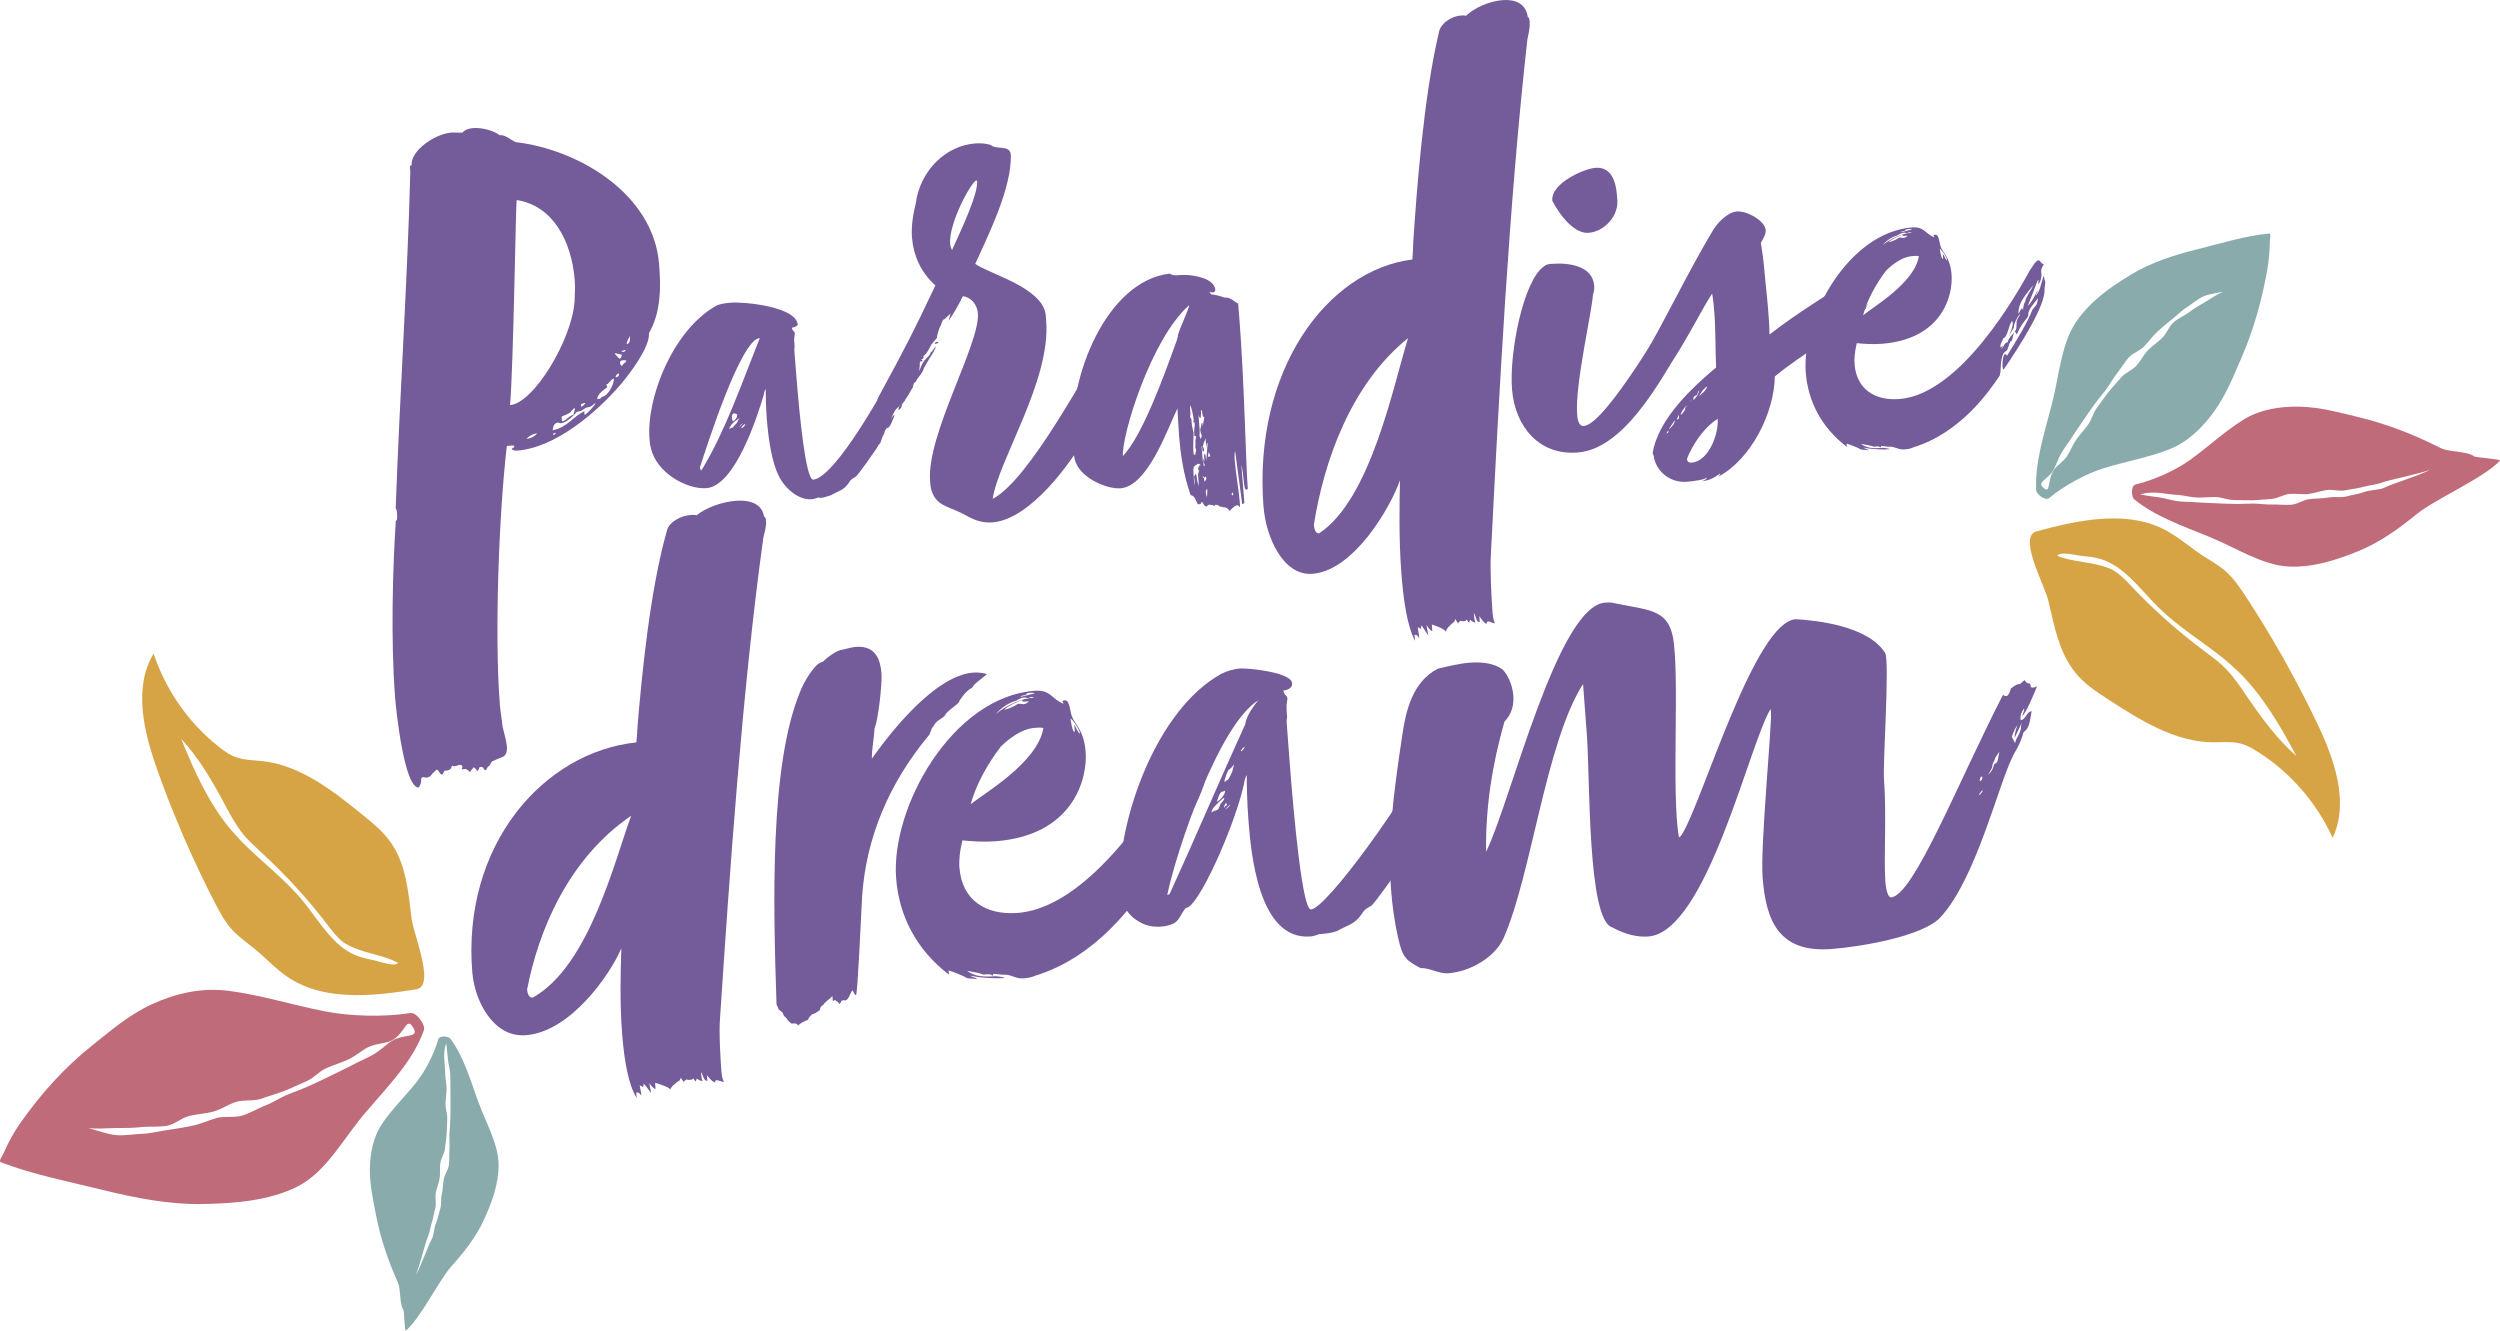 <?xml version="1.0" encoding="UTF-8"?>
<svg id="Calque_1" data-name="Calque 1" xmlns="http://www.w3.org/2000/svg" viewBox="0 0 887.9 472.59">
  <defs>
    <style>
      .cls-1 {
        fill: #8aabac;
      }

      .cls-2 {
        fill: #d6a444;
      }

      .cls-3 {
        fill: #bf6b7a;
      }

      .cls-4 {
        fill: #745b99;
      }
    </style>
  </defs>
  <g>
    <path class="cls-4" d="m234.09,93.85c.65,8.13.7,16.96-3.61,24.5.39,4.88-6.72,14.28-10.01,18.14-8.37,9.83-23.07,22.46-36.73,23.55-.98.07-1.65-.2-2-.5-.03-.32,1.24-.75.9-1.05-.03-.32-.35-.29-1.01-.24l-1.62.13c-2.73,23.13-4.49,66.79-2.46,92.15.21,2.6.74,5.17.92,7.45.5,2.25,1.36,4.8,1.55,7.08.12,1.62-.1,2.95-1.34,3.71-1.28.43-3.81,1.61-3.81,1.61-.32.02-.87,1.37-1.17,1.73-.65.05-.88,1.38-1.2,1.41-1.32-.22-.08-.98-1.73-1.17-.98.07-.54,1.35-1.2,1.41-.32.03-.75-1.25-1.4-1.2-.3.35-1.2,1.41-1.17,1.73-.73-.92-1.38-.87-1.41-1.19l-1.62.13c-.03-.33.3-.35.24-1-.02-.32-.38-.62-1.02-.57-.33.02-.95.4-1.6.46-.32.02-.65.05-1.01-.25-.51,1.68-1.17,1.73-2.47,1.83-.65.06-.55,1.35-1.2,1.4-.65.05-.76-1.24-1.78-1.82l-1.52,1.43c-.61.7-.58,1.02-1.85,1.46-.32.02-.65.05-1.65-.2-.63.38-.58,1.03-.55,1.36.08.97-.52,1.67-.79,2.36-5.21.42-8.11-27.82-8.41-31.4-1.68-21.14-.83-47.39.2-63.18.62-.37.54-1.35.4-3.3-.03-.33-.06-.65-.43-1.28,1.41-39.7,4.25-82.14,5.19-119.52l-.1-1.3c-.06-.65-.08-.97.57-1.02-.42-5.21,8.28-11.14,14.13-11.61.99-.07,2.95.1,3.93.02.9-1.05,2.17-1.48,3.8-1.61,3.25-.26,7.61,1.03,9.37,2.52,2.28-.18,3.73,1.66,5.76,2.48,21.8,2.52,48.89,18.03,50.91,43.39v-.03Zm-30.03,13.19c.12-2.63.26-4.93.06-7.54-1.15-14.3-8.01-26.52-20.6-28.45-.33.02-1.16,59.32-2.37,72.83,8.45-.68,22.02-23.36,22.91-36.84h0Zm-13.27,46.87c-1.31.11-2.88.89-3.78,1.94,1.95-.16,3.17-1.24,3.78-1.94Zm20.73-10.81c-.62.37-1.52,1.43-2.5,1.51-1.62.13-1.84,1.46-4.12,1.64-.9,1.06-3.62,3.89-5.57,4.05-.32.03-.65.05-1-.25-1.63.13-1.85,1.45-2.06,2.78,5.14-1.07,6.84-4.47,11.23-6.79l.1,1.3c.65-.05,3.97-3.59,3.92-4.24h0Zm-14.21,10.62c-.65.05-.94.4-.92.73.32-.03.98-.08.92-.73Zm2.16-5.73l.13,1.62c1.62-.13,2.14-1.8,4.06-2.29-.02-.33.8-2.35.47-2.33-.65.05-1.22,1.08-1.52,1.43-.92.73-2.52,1.18-3.15,1.56h0Zm6.85-4.46l.08.97c.32-.03,1.54-1.1,1.52-1.43-.65.05-1.28.43-1.6.46h0Zm11.7-9.11c-1.27.42-1.79,2.1-2.76,2.18.35.3.38.63.4.95-.92.72-3.42,2.23-3.59,4.21.33-.03,1.63-.13,1.58-.78,2.28-.18,4.54-4.61,4.38-6.56h0Zm.28-8.86s1.46,1.84,1.78,1.82c.65-.05.58-1.02.88-1.38-.33.03-2.68-.77-2.65-.44h-.01Zm1.55,7.07c-.65.05-1.25.75-1.2,1.4.65-.05,1.28-.43,1.2-1.4Zm2.58-4.46c-.35-.3-.68-.27-1-.25-.98.08-1.28.43-1.22,1.08.02.32.38.62.4.94.65-.05.6-.7.92-.73-.02-.32.95-.4.9-1.05h0Zm-.31-3.89c-.65.06-1.61.45-1.25.75,1.3-.11,1.28-.43,1.25-.75Zm1.56-5.03c-.25,1-1.17,1.72-1.07,3.02,1.28-.42,1.17-1.72,1.07-3.02Z"/>
    <path class="cls-4" d="m315.27,151.99c-.03-.43-1.22.96-1.16,1.82-.76,1.36-.92,2.02-1.28,2.92.22-.02-.54,1.34-.77,1.14-.17.66-.96,1.6-1.34,2.27,0,0-6.02,8.72-6.85,9.21-.83.5-1.67.79-2.42,2.15-1.95,2.75-3.26,2.64-6.36,4.4-1.9.59-2.75.87-3.4.92s-.87-.15-1.09-.13c-.85.29-1.47.55-2.34.62-4.73.38-9.63-3.99-11.71-8.37-2.31-4.58-3.58-12.28-4.2-20.03-.29-3.66-.38-7.55-.43-10.79-.4.46-.7,2-.69,2.22-2.39,7.99-10.2,32.22-20.32,33.03-6.88.55-17.98-5.5-19.78-14.45-.28-.84-.37-1.91-.45-2.99-1.17-14.63,8.2-38.34,23.32-47.13,1.02-.73,3.16-1.11,5.53-1.3,4.73-.38,23.28,1.38,23.8,7.84-.4.46-1.01.95-2.08,1.03.1,1.29.95,1.01,1.04,2.08-.11,1.31-.32,1.54-.2,3.05l.12,1.51c.03.43-.15.88-.09,1.52l.75,9.47c1.15,14.42,3.33,36.34,5.94,36.35,6.45-.52,20.28-22.63,31.57-44.11.96-1.59,1.89-3.4,2.97-3.49.86-.07,2.64,3.26,2.91,3.89.29.84.34,1.49.39,2.13.11,1.51-.19,3.05-.7,4.82l-.7,2c-1.69.57-.13,1.09-1.72,2.96-.53,1.34-1.75,2.51-2.09,3.63-.6.7-1.37,1.84-1.16,1.82.03.43-.34,1.11-.56,1.13,0,0-.6.7-.61.48-.14-1.73,1.71-2.95,2.29-3.87.18-.45.53-1.56.53-1.56-.03-.43-.28-.63-.28-.63-.22.02-.17.45-.35.89.01.22.03.43-.4.47l-1.72,2.95c-1.18,1.4-1.91,3.19-2.85,5,.2-.23.95-1.59,1.4-1.41-.36.89-1.6,4.46-2.46,4.53h0Zm-66.17,15.03l.59-.91c8.02-13.42,13.47-29.24,20.15-46.02-6.71.1-19.16,39.44-21.25,45.89.03.43.32,1.27.51,1.04h0Zm12.9-17.48c-.01-.22.78-1.15.78-1.15-1.24.75-3.91,2.7-3.78,4.21-.03-.43,1.02-.74,1.24-.76.19-.45,1.82-1.66,1.77-2.3h0Zm-1.3-2.72c-.42.03-.83.5-.76,1.36.03.43.08.86.35,1.49.62-.27,1.62-1.22,1.52-2.5,0,0-.68-.38-1.11-.35h0Zm1.69,4.85c.41-.25,1.24-.75,1.4-1.41l-1.4,1.41Zm.89.36c.65-.06,1.45-.98,1.41-1.41-.65.05-1.62,1.43-1.41,1.41Zm55.47-16.12c-.01-.22-.25-.41-.27-.63-1.08.08-.77,1.15-.96,1.38-.2.23-.35,1.11-.36.89-1.08.08-2.03,4.49-2.03,4.49.86-.07,1.37-1.84,1.96-2.54.35-1.11.58-.91.53-1.56-.07-.86,1.2-1.18,1.13-2.04h0Zm-2.3,6.47c-.2.24-.58.92-.56,1.14.42-.04.62-.27.56-1.14Zm1.43-1.19c.83-.5.99-1.16,1.36-1.84.2-.23.4-.46.38-.68s-.25-.41-.49-.61c-.79.93-1.97,2.32-2.54,3.45.46.4.49.61.49.61.22-.02.74-1.57.95-1.59l-.16.67h.01Zm-.66-5.59c.86-.07,1.3-2.7,1.53-2.51-1.08.08-1.75,2.52-1.53,2.51Zm2.57-3.03c.02.22,2.41-2.35,2.21-2.12l-1.08.08c-.4.46-.61.48-.56,1.13l-.86.07c.02.22.27.63.28.84h0Zm1.72,5.28l-1.19,1.39c.02.22-.16.66-.14.88.56-1.13,1.17-1.61,1.33-2.27h0Z"/>
    <path class="cls-4" d="m323.9,84.65c-.31-3.91.28-8.12,1.33-12.36,1.59-11.93,10.85-20.52,20.96-21.33,1.84-.15,3.7-.07,5.58.48,2.24,1.91,6.48-.06,7.19,3.13.7,11.74-8.28,29.57-12.6,39.16,5.39,3.74,23.56,8.3,25.02,17.89l.18,2.3c1.7,21.37-16.88,49.21-19.01,63.26,13.1-6.83,32.96-44.94,43.62-61.99,3.91-.31,6.64,5.02,6.88,8.01.2-.47-1.19,2.41-1.88,2.47-.23.02-.14,1.16-.35,1.41.08.92-.61.98-.59,1.2-.2.48-.58,1.44-.56,1.67.05.69-1.49,1.73-1.67,2.44l-1.59,3.13c-.81,4.46-1.26,1.72-2.8,5.55-.21.25-.66.51-.81,1.45-.21.25-.37,1.19-.37,1.19-.23.02-1.46,1.97-1.42,2.43-1.21,2.17-2.39,4.81-4.29,7.05-6.26,11.36-20.85,31.26-34.18,32.33-2.99.24-5.82-.46-8.73-2.08-6.31-3.65-10.67-3.31-12.69-8.47-.58-1.34-.67-2.49-.79-4.1-1.32-16.55,17.83-48.83,16.98-59.62-.22-2.76-2.07-5.62-5.34-6.05-1.39,2.89-3.62,6.77-5.08,8.73l.72-2.61-2.16,2.02c-.92.07-1.19,2.41-1.42,2.42-.42.5-1.33,3.58-1.29,4.27l-1.89,2.23c-.02-.23-1.57,3.59-2.9,4.17l.06.69c-.21.24-.42.49-.89.53.02.23.47-.04.51.65l-.69.06c-.63.75-3.97,5.18-3.85,6.78.02.23.03.46.28.67-.91.07-1.25,1.72-1.4,2.65l-.19.48c.19-.48,1.09-.78,1.01-1.7.87-.76,3.24-5.81,3.49-5.59.03.46.82-1.22.8-1.45,1.17-2.87,3.18-3.72,3.33-4.66.18-.71.88-.76,1.26-1.72l.87-.76-1.41,2.66c-1.04,1.47-3.06,5.1-3.06,5.1.09,1.15-3.52,5.14-3.71,5.62.09,1.15-1.41,2.65-1.58,3.36-.58,1.43-4.58,6.37-6.42,6.52-.23.02-.46.03-.71-.18.02.23-3.86-2.01-4.02-4.07-.02-.22.2-.47.18-.7,10.48-19.33,12.68-23.67,20.4-40.01-5.24-4.68-7.79-10.72-8.27-16.68l-.04-.03Zm-3.71,54.87c-.66.51-1.26,1.72-1.93,2,1.13-.31,1.57-.82,1.93-2Zm11.79-17.36s.18-.71.63-.75c.22-.02.46-.03.7.18-.2.25-.65.51-1.34.57h0Zm15.07-57.39c-.03-.46-.06-.69-.29-.67-1.6.13-9.89,15.13-9.3,22.48.08.92.36,1.59.65,2.26,4.53-9.84,8.85-19.43,8.94-24.07Z"/>
    <path class="cls-4" d="m397.92,173.42c-4.84.39-14.92-3.88-16.25-10.47-.33-1.6-.48-3.41-.62-5.23-1.91-23.98,12.19-58.16,34.52-60.55.23.39,1.28.71,2.68.59l1.01-.08c3.22-.25,9.98.62,11.86,3.72.24.59.47.98.51,1.39.05.6-.32,1.03-.92,1.08-.4.03-.83-.14-1.24-.31l.69.96c1.64.27,2.47.41,3.93.9,1.05.53,2.03.04,2.68.6,1.47.69,2.36,1.64,2.98,1.79l.43,5.45c1.69,21.16,2.34,52.14,2.92,59.4l.07.81c.02.2-.16.42-.37.43-.2.02-.62-.15-.66-.55-.58-2.18-.35-4.44-1.28-8.42l1.08,13.5c.03.4-.75.67-.75.67l-2.52-18.86c-.18.22-.28,1.64-.14,3.26.34,4.23,1.5,11.24,1.78,14.67.09,1.21.16,2.02-.05,2.03-.24-.59-.46-.77-.86-.74-1.01.08-2.49,1.82-2.68,2.04-.25-.58-1.13-1.33-1.73-1.28s-1.66-.48-1.65-.27c-.2.01-.66-.56-.85-.55-.21.02-.42-.17-.62-.15-.21.01-.39.23-.37.43l-1.04-.32c-.4.03-.82-.13-1.03-.12s-.39.23-.96.68c-1.24-.31-.94-1.54-1.76-1.68-.15.62-.35.84-.74.87-.4.03-.62-.15-.62-.15-.47-.77-1.07-3.16-2.47-3.05-2.62-7.49-3.62-14.92-4.13-21.17-.3-3.83-.38-7.27-.57-9.69-3.65,7.6-10.57,27.62-20.25,28.39v-.02Zm19.95-52.3l.48-1.66c-.29-1,4.25-10.28,3.98-11.07-13.64,12.04-24.07,46.55-23.51,53.59,6.92-7.45,14.07-27.08,19.05-40.87h0Zm6.05,32.58c-.01,2.44-.24,4.69-.08,6.7l.08,1.01c.4-.03.22.18.62.15-.06-.81.32-1.04.27-1.65-.02-.4-.24-.58-.29-1.19.13-.82.06-1.63.02-2.23l.3-1.44c-.02-.2-.62-.15-.62-.15l-.05-.61c-.08-1.01,0-2.63.17-3.05l-.11-1.41c-.21.02-.39.24-.59.25.19-.21.35-.63.34-.84-.15-1.82-1.02-5.19-1.22-5.18-.2.02-.12,1.03.05,3.24,0,0-.16.42-.15.62.03.41.25.59.48.97l.18,2.21c.29,1,.36,2,.62,2.59h-.02Zm.03,15.63c.11,1.42.23,2.82.42,2.81l-.12-1.61c-.02-.2-.08-1.01-.3-1.19.38-.24.52-1.05.73-1.07,0,0,.01.2.24.58.15,1.82.65,3,.73,4-.05-.61.1-1.23.06-1.63l-.25-3.22c.42.17.22.18.67.75-.23-.38-.46-.77-.48-.97-.01-.2.17-.42.36-.64-.4.03-.42-.17-.45-.57s-.05-.6.34-.84l-.05-.61s.23.39.43.37l-.06-.81c.01.2-.18.22-.18.22-.22-.18-.64-.35-.62-.15,0,0-1.16.7-1.35.92-.36.64-.22,2.25-.11,3.66h-.01Zm1.69-22.04l.45,5.64c.03.4-.11,1.23-.06,1.84.03.4.26.79.5,1.17-.03-.4.34-.84.28-1.44-.22-.19-.51-1.38-.53-1.58-.03-.4.12-1.02.29-1.44-.03-.4.15-.62.29-1.44.22.18.23.39.25.58l.06.81.56-3.29c-.61.05-.67-.76-.73-1.57,0,0-.08-1-.49-.97.09,1,.03,2.84-.18,2.85-.39.03-.44-.57-.69-1.16h0Zm3.22,9.88c-.55.66-.3,1.24-.44,2.07l-.3-3.83c.03.4-.14.82-.31,1.24-.54.86-.29,1.45-.66,1.88.22.19.47.78.49,1.18.03.4-.15.62-.55.65l-.15-1.81-.2.02.25,3.02c.09,1.21.19,2.42.46,3.21l.08,1.01c-.02-.2-.03-.4.37-.43-.05-.61-.29-1-.48-.98l-.13-1.61c.22.18.25.59.48.98l-.1-1.41c-.05-.6-.09-1,.3-1.24.27.79.35,1.79.41,2.6.09-1.43.56-5.72.5-6.53l-.02-.02Zm-1.44,12.49c.22.18.24.39.25.59l.07.81c.57-.45.74-.87.71-1.27-.02-.2-.23-.39-.25-.59-.19.21-.37.43-.57.45,0,0-.25-.59-.45-.57.03.4.05.61.24.59h0Zm1.16,6.99c.16-.62.28-1.64.17-3.05-.39.24-.54.86-.51,1.26.05.6.3,1.19.34,1.79h0Zm.48-14.43c.6-.05.8-.07.79-.27-.02-.2-.25-.58-.52-1.38-.17.42-.32,1.04-.27,1.65h0Zm8.69,12.49c-.16.42-.35.64-.34.84.02.2.23.39.44.37.2-.02.15-.62.15-.62-.2.02-.22-.18-.25-.59Z"/>
    <path class="cls-4" d="m448.77,180.31c-3.9-48.87,22.67-84.4,52.85-88.15l.24-3.76c-.07-.8.14-1.62.07-2.41,1.22-18.27,3.66-51.35,9.05-74.24.52-3.52,4.6-5.98,7.79-6.24.54-.04,1.33-.1,1.89.12,2.98-2.91,8.41-5.22,12.91-5.58,4.52-.36,8.38,1.2,9.04,5.96.55.22.62,1.02.68,1.82.17,2.13-.65,5.14-.83,6.21-6.57,58.54-10.14,127.53-12.95,182.82-.4,5.11.29,17.08.57,20.54.09,1.06.21,2.66.85,3.94-.8.06-1.66-.67-2.46-.61-.53.04-.46.84-.46.84-.82-.2-1.72-1.46-2.62-2.73l.17,2.12c-1.34.11-1.24-2.04-2.14-3.3.11,1.33.17,2.12.54,3.43-.79.06-1.96-1.18-1.94-.92.04.53-.23.56-.19,1.08-.56-.48-.59-.75-.9-1.26-.22.56-.48.58-1.28.64-.27.02-.54.04-.82-.2,0,0-1.02.62-.98,1.15-.04-.53-.91-1.26-.94-1.8l-.44,1.11c-1.03.62-3,2.65-2.94,3.44-.62-1.02-3.64-2.11-5.01-2.54l.19,2.39c-.27.02-1.42-.96-2.06-2.24.11,1.33.45,2.1.57,3.69-2.45-3.81-2.43-3.55-2.43-3.55.04.53-.2.82-.16,1.35l-1.12-.71c.06.8.47,2.64.58,3.97-.59-.76-.63-1.29-1.7-1.2l.17,2.12c-2.83-5.38-4.08-14.38-4.82-23.67-.98-12.22-.69-25.34-.53-33.37-3.48,9.9-16.42,32.05-31.03,33.22-10.63.85-16.58-13.38-17.38-23.48h-.03Zm17.86,6.06c.11,1.33.52,3.17,1.84,3.07,18.55-12.18,26.5-53.18,31.63-69.36-20.35,16.33-29.92,43.82-33.47,66.29h0Z"/>
    <path class="cls-4" d="m560.13,147.08c.11,1.38.35,4.37,2.42,4.21,7.82-.62,30.76-40.61,32.6-43.53.61-.97,1.29-1.26,1.98-1.32,2.29-.18,5.06,2.6,5.3,5.59.08.92-.08,1.85-.69,2.83l-2.86,4.85c-9.94,17.44-22.5,39.72-38.58,41-13.55,1.09-22.23-9.1-23.29-22.42-1.05-13.1,4.08-38.71,11.31-43.67.87-.76,1.79-.84,2.7-.91,5.75-.46,14.6.45,15.19,7.8.07.92-.06,2.09-.45,3.05-.25,5.57-6.45,32.19-5.63,42.53h0Zm14.28-76.07c.46,5.75-4.65,11.24-10.17,11.67-6.89.55-12.91-11.22-12.93-11.45-.5-6.2,11.35-11.31,15.26-11.62,4.13-.33,7.11,2.21,7.71,9.79l.12,1.61h0Z"/>
    <path class="cls-4" d="m662.65,109.62c-9.66,9.33-22.11,15.64-32.31,24.08-.14,12.72-8.29,29.33-20.05,35.59.85-1,.4-.73.82-1.22-1.76,1.07-3.26,2.57-6.94,2.87.68-.06,2.25-.88,1.98-1.32-.64.74-4.75,1.3-7.06,1.48-5.51.44-10.19-3.12-11.5-7.86-.03-.46-.39-2.05-.64-2.26,1.99-12.64,15.18-24.1,21.02-29.19l1.52-1.28c-.29-6.45-.13-13.17-.64-19.6-.19-2.3-.37-4.6-.77-6.65-6.79,10.48-15.57,30.84-22.92,31.43-2.29.18-2.89-1.39-3.09-3.92-.09-1.15.26-2.56,1.07-4.02,7.15-11.9,16.46-31.37,25.24-45.95,1.42-2.43,5.04-6.42,8.49-6.69,3.67-.29,9.98,3.37,10.23,6.58.17,2.07-1.75,4.07-1.69,4.76.43,2.51.93,5.94,1.2,9.39.34,4.14.93,8.71,1.37,14.23.22,2.76.45,5.52.46,8.75,10.89-8.5,22.6-15.21,31.58-21.48.71.17.98.61,1.22.82.46-.03.65-.52,1.34-.57l-1.8,3.38c.25.21.53.88.53.88,0,0-.41.73-.87.77.01.23.75.63.98.61,0,0-.22.25-.41.73-.02-.23-.76,2.14-1.61,2.9,1.34-.57,2.82-2.3,3.66-3.3.11,1.38-1.68,2.21-1.54,3.82-1.15.09-1.27,1.49-1.92,2.01.89-.53,1.92-2.01,3.27-2.57-.18.71-.94,2.62-2.1,2.71.09,1.15-.41.72-.33,1.64.69-.05,1.92-2,3.19-3.49-.4.73-1.02,1.7-1,1.93h.02Zm-70.7,44.27c.23-.02.7-.06.62-.97-.21.24-.66.51-.62.97Zm.82-1.45c.87-.76,2.15-2.02,2.06-3.17-2.29,3.19-2.06,3.17-2.06,3.17Zm2.73-3.46c.91-.07.88-.53.79-1.68l-.79,1.68Zm1.48-1.73c.23-.02.89-.53.63-.75.69-.06,1.02-1.69,1-1.93.46-.04.42-.5.42-.5-1.09.78-2.3,2.96-2.06,3.17h.01Zm13.06,1.51c-7.04,4.49-10.91,13.82-10.88,14.28.09,1.15.8,1.32,1.73,1.25,5.97-.48,9.58-10.25,9.15-15.53Zm-9.93-5.68c-.04-.46.61-.97.82-1.22-.44.27-.87.76-.82,1.22Zm1.3-1.03c1.32-.8,2.28-3.42,2.05-3.4,0,0-.42.49-.79,1.68-.68.28-1.37.34-1.26,1.72Zm1.98-1.31c1.07-1.02,2.4-1.82,2.96-3.48-1.35.57-2.35,2.5-2.96,3.48Z"/>
    <path class="cls-4" d="m715.35,118.13c-.62.97-.43,3.26-1.37,3.1-.41.73-.88,3.55-1.8,3.62-2.18,1.56-1.23,7.72-2.08,8.72-3.3,4.89-13.43,20.03-30.58,25.33-1.11.56-2.49.66-3.18.72-2.29.18-3.32-1.13-5.39-.96-.69.06-2.1-.3-2.8-.24-.23.02.04.46-.42.5-.27-.44-.72-.41-1.41-.35l-.92.07c-1.44-.57-3.06-.68-4.48-1.03,1.99,1.7,5,1.69,7.75,1.46,0,0,1.86.08,2.58.49-2.29.18-6.47.05-9.53-.63.5.43,1.67.56,1.93,1.01-1.64-.33-2.32-.05-3.04-.45-.5-.43-4.55-1.95-4.78-1.93l.09,1.15c-9.1-6.91-13.78-16.25-14.59-26.36-1.55-19.53,15.22-49.78,37.74-51.57,4.37-.35,4.57,2.18,7.91,3.53-.01-.23-.27-.44-.28-.67.21-.25.44-.27.67-.28,1.38-.11,1.43,3.35,1.97,4.46.6,1.8,3.3,3.67,3.77,9.65.59,7.35-3.26,22.92-24.62,24.62-3.22.26-6.47.06-9.04-.21-.69,2.83-.95,5.4-.79,7.47.72,8.96,7.28,13.06,16.01,12.36,21.6-1.72,41.66-37.32,46.3-45.78l1.66-2.45c.63-.74,1.07-1,1.3-1.02.69-.06.78,1.09,1.97,1.46-.42.49-1.02,1.69-.97,2.38l.08.92c.07.91-.04,2.54-1.09,3.78-.03-.46.11-1.39.1-1.63-.46.04-.4.72-3.88,9.33,1.94-1.78,3.47-5.83,3.5-5.37.06.69-.62.97-.57,1.66,1.48-1.73,1.59-3.36,2.69-6.92.23-.02.28.68.28.68.1,1.14.29.67.35,1.36.07.92-.31,1.88-.25,2.56.44,5.52-8.38,19.63-14.6,28.68,0,0-.27-.44-.32-1.13-.11-1.38.15-3.94.8-4.46,0,0,.71.17.75.63,3.08-4.87,7.38-11.92,9.09-16.45l1.27-1.49c.42-.5.54-1.89.72-2.6-.83,1.22-3.62,3.98-3.47,5.82.11,1.38-1.92,2.01-4.06,7.03-.23.02-.52-.65-.53-.88-.23.02-.44.27-.44.27v.04Zm-45.46-22.05c-3.56,4.68-6.79,10.49-8.21,15.92,3.24-2.8,18.28-11.4,19.83-21.01-.71-.17-1.39-.12-2.32-.04-3.67.29-6.94,2.86-9.3,5.13Zm4.31-12.59c-2.49.66-4.44,2.2-5.72,3.69,2.83-2.3,6.61-4.23,10.51-4.54-.48-.19-.7-.17-.94-.16-.44.27-.67.28-1.13.32-.25-.21-.48-.19-.71-.17-.69.06-2.04.63-2.01.86h0Zm3.25.2l-1.15.09c-.46.04-.7-.17-.72-.4-.67.28-3.82,1.46-4.87,2.7,1.36-.35,2.71-.91,3.8-1.69.69-.06,1.16.14,1.62.1.47-.03,1.35-.57,1.32-.8h0Zm-.62-2.04c.03.46-1.82.38-1.56.82l3.85-1c-.48-.19-.94-.15-1.39-.12-.47.04-.69.06-.9.3h0Zm12.09,6.67c.02.23.56,4.11,1.22,3.6l-.15-1.84c.51.66.85,2.01,1.57,2.42-.07-.92-1.67-3.57-2.64-4.18h0Zm27.28,26.03c.14-1.16,1-1.93,1.39-2.89-.89.53-2.48,3.67-2.38,5.05-.01-.23-1.41,2.42-2.04,3.4.62-.97,1.78-3.84,1.67-5.22-.02-.23-.03-.46-.28-.67-1.26,1.72-1.62,5.9-2.99,6.02-.38,1.18-1.23,1.94-1.12,3.33.22-.02.65-.51,1.09-.78-.44.27-.39.96-.81,1.45.89-.53.97-2.38,2.35-2.5-.08-.92,2.04-3.39,2.27-3.41.2-.48.85-1,.78-1.92-.03-.46.15-.94.08-1.85h-.01Zm3.12-7.2c-.3-.9,2.41-4.58,2.78-5.77-1.88,2.46-5.53,5.99-5.2,10.13.21-.25.78-1.92,1.23-1.95.22-.02.25.21.28.67.37-1.18.07-2.08.91-3.08h0Z"/>
    <path class="cls-4" d="m167.77,345.75c-3.91-45.59,25.31-78.67,58.26-82.08l.28-3.51c-.06-.74.16-1.51.11-2.25,1.45-17.04,4.33-47.88,10.38-69.21.59-3.28,5.06-5.57,8.54-5.8.59-.04,1.45-.1,2.06.11,3.26-2.7,9.2-4.84,14.13-5.16,4.93-.33,9.14,1.14,9.81,5.58.6.21.66.95.73,1.7.16,1.98-.76,4.79-.96,5.8-7.56,54.57-11.94,118.91-15.37,170.47-.47,4.77.2,15.94.48,19.16.09.99.22,2.47.9,3.67-.87.06-1.81-.63-2.68-.57-.58.04-.51.78-.51.78-.9-.19-1.87-1.37-2.85-2.56l.17,1.98c-1.46.09-1.34-1.91-2.31-3.09.11,1.24.17,1.98.57,3.2-.87.06-2.13-1.1-2.12-.86.04.49-.24.51-.2,1.01-.63-.46-.65-.7-.98-1.18-.25.51-.54.53-1.41.59-.28.02-.58.04-.88-.19,0,0-1.12.57-1.08,1.07-.04-.5-.98-1.18-1.02-1.68l-.49,1.03c-1.12.58-3.29,2.46-3.23,3.2-.66-.96-3.96-1.98-5.45-2.38l.19,2.23c-.28.02-1.53-.89-2.22-2.1.11,1.24.46,1.97.59,3.46-2.63-3.57-2.61-3.32-2.61-3.32.04.5-.23.76-.18,1.26l-1.23-.67c.07.74.51,2.46.61,3.7-.64-.7-.69-1.2-1.85-1.12l.17,1.98c-3.06-5.03-4.37-13.42-5.11-22.09-.97-11.4-.58-23.63-.34-31.13-3.87,9.23-18.13,29.85-34.08,30.9-11.6.77-18-12.52-18.8-21.94h-.02Zm19.44,5.71c.11,1.24.55,2.95,1.99,2.86,20.32-11.31,29.28-49.53,34.98-64.6-22.31,15.18-32.94,40.79-36.98,61.74h0Z"/>
    <path class="cls-4" d="m345.24,244.3c-2.05.75-4.45,4.53-4.45,4.53.09,1.19-4.82,3.65-5.29,5.48-1.12.99-3.16,1.74-3.93,3.59-1.12.98-.98,2.78-1.83,3.43-14.01,16.93-22.15,36.11-23.56,57.18-.26,4.51-1.57,34.86-2.17,34.91-.59.04-1.02-1.72-1.32-1.69-.8,1.25-1.27,3.08-2.14,3.45.02.3-.29.03-.89.07-.3.02-.59.04-.88.36,0,0-.23.92-.82.96-.06-.9-.96-.83-1.31-1.4-.3.02-.87.37-.87.37l-.14-1.79c-1.1,1.29-2.27,1.67-3.35,3.25-1.45.7-.76,1.85-1.35,1.9-.58.34-1.13.99-2.6,1.39-.55.64-1.12.98-1.35,1.9-1.17.39-3.19,1.43-3.45,2.05-.66-.84-.95-.82-2.44-.71l-1.28-1.1c-.72-1.44-1.29-1.1-1.67-2.27-.04-.6-.66-.85-1.63-1.67-.03-.3-.37-.87-.73-1.75-1.17-35.55-2.49-84.87,8.41-111.14.99-2.77,5.22-10.28,7.9-10.48,1.68-1.62,5.07-4.27,7.45-4.45,1.77-.43,3.23-.84,4.43-.93,7.14-.54,8.73,4.74,9.09,9.5.27,3.57-1.16,16.55-2.44,19.34-.27,4.22-.97,6.97-.98,10.86,6.5-9.17,22.34-29.53,36.04-30.56,1.5-.11,3.3.05,4.83.53-1.68,1.63-4.27,3.02-5.32,4.89h.04Z"/>
    <path class="cls-4" d="m414.25,293.93c-.8,1.25-.57,4.23-1.79,4.02-.53.94-1.15,4.58-2.33,4.67-2.85,2.01-1.65,10.01-2.75,11.29-4.32,6.31-17.52,25.87-39.78,32.64-1.44.71-3.23.84-4.12.91-2.99.22-4.31-1.48-6.99-1.27-.9.07-2.72-.39-3.61-.32-.3.02.04.59-.56.63-.34-.57-.94-.52-1.83-.45l-1.19.09c-1.86-.76-3.96-.91-5.8-1.37,2.57,2.2,6.45,2.21,10.03,1.94,0,0,2.41.12,3.35.65-2.98.22-8.39.03-12.35-.87.64.55,2.15.73,2.5,1.3-2.13-.44-3.01-.07-3.95-.6-.63-.54-5.87-2.55-6.18-2.53l.12,1.49c-11.76-9-17.76-21.13-18.75-34.23-1.91-25.32,20.01-64.4,49.21-66.59,5.65-.43,5.89,2.85,10.22,4.62-.02-.3-.34-.57-.36-.88.27-.32.57-.34.87-.36,1.79-.14,1.83,4.35,2.53,5.8.77,2.34,4.25,4.77,4.84,12.51.71,9.53-4.36,29.68-32.06,31.76-4.17.31-8.38.03-11.71-.32-.92,3.66-1.27,6.98-1.06,9.66.87,11.62,9.36,16.97,20.67,16.11,27.99-2.1,54.19-48.09,60.25-59.04l2.15-3.15c.83-.96,1.4-1.3,1.7-1.33.9-.06,1.01,1.43,2.54,1.91-.56.64-1.33,2.2-1.27,3.09l.09,1.19c.09,1.19-.04,3.29-1.42,4.89-.04-.59.16-1.81.14-2.11-.59.04-.53.94-5.08,12.06,2.52-2.29,4.53-7.53,4.58-6.94.06.9-.81,1.27-.75,2.15,1.93-2.24,2.07-4.34,3.52-8.95.3-.02.37.88.37.88.11,1.49.36.87.43,1.76.09,1.19-.42,2.43-.36,3.32.54,7.15-10.96,25.38-19.07,37.07,0,0-.35-.57-.41-1.47-.14-1.78.22-5.1,1.07-5.76,0,0,.91.23.95.82,4.02-6.29,9.62-15.39,11.88-21.26l1.66-1.92c.55-.64.72-2.45.95-3.36-1.09,1.57-4.71,5.14-4.53,7.52.13,1.79-2.51,2.59-5.31,9.08-.3.02-.66-.84-.69-1.15-.3.02-.58.35-.58.35l.02.05Zm-58.76-28.83c-4.64,6.03-8.87,13.55-10.74,20.57,4.22-3.62,23.76-14.66,25.82-27.1-.92-.23-1.81-.16-3-.07-4.77.36-9.01,3.67-12.08,6.6h0Zm5.66-16.3c-3.24.85-5.78,2.83-7.43,4.75,3.66-2.97,8.57-5.43,13.64-5.82-.62-.25-.92-.23-1.21-.21-.57.34-.88.36-1.47.41-.33-.27-.62-.25-.92-.23-.89.07-2.63.8-2.61,1.1h0Zm4.21.28l-1.5.11c-.59.05-.91-.23-.93-.53-.88.36-4.95,1.87-6.33,3.47,1.77-.43,3.5-1.17,4.94-2.17.89-.06,1.51.18,2.1.14.59-.05,1.74-.73,1.72-1.02h0Zm-.8-2.63c.05.6-2.35.48-2.02,1.04l5-1.26c-.62-.26-1.22-.21-1.81-.17-.59.04-.89.07-1.17.39Zm15.63,8.7c.02.3.7,5.34,1.54,4.68l-.17-2.38c.66.84,1.09,2.61,2.03,3.14-.09-1.19-2.14-4.63-3.4-5.43h0Zm35.19,33.89c.19-1.51,1.31-2.5,1.81-3.73-1.15.68-3.24,4.74-3.1,6.52-.02-.3-1.87,3.13-2.67,4.39.8-1.27,2.32-4.97,2.19-6.76-.02-.3-.04-.6-.37-.87-1.63,2.22-2.12,7.65-3.9,7.78-.48,1.53-1.6,2.52-1.48,4.31.3-.03.84-.67,1.42-1.01-.57.34-.51,1.24-1.06,1.87,1.15-.68,1.27-3.09,3.06-3.22-.09-1.19,2.66-4.39,2.96-4.41.25-.62,1.11-1.28,1.02-2.48-.05-.6.2-1.21.12-2.4h0Zm4.09-9.28c-.39-1.17,3.14-5.93,3.63-7.46-2.46,3.18-7.21,7.73-6.8,13.1.27-.33,1.01-2.47,1.6-2.52.3-.02.33.27.37.87.48-1.53.09-2.7,1.2-3.98h0Z"/>
    <path class="cls-4" d="m506.31,291.49c-.27.32-1.16,4.58-1.16,4.58l-.8,1.26s-1.42,1.01-1.35,1.9c-1.06,1.88-3.01,3.82-3.51,5.05.3-.02-.76,1.86-1.09,1.58-.22.91-1.33,2.2-1.86,3.13,0,0-8.38,12.01-9.53,12.7s-2.31,1.08-3.38,2.95c-2.7,3.8-4.52,3.63-8.82,6.05-2.34.78-3.83.89-6.22,1.06-1.16.39-2.04.76-3.23.85-18.46,1.39-21.11-29.86-22-41.78-.43-5.66-.54-11.04-.57-15.53-.55.64-.98,2.77-.96,3.07-3.35,15.23-16.44,44.36-20.65,44.08-1.93,2.24-2.09,4.05-4.08,5.4-1.45.7-2.91,1.12-4.71,1.25-2.67.2-5.4-.2-7.91-1.8-4.7-2.64-6.55-7.3-6.93-12.36-.35-24.53,13.26-62.69,35.96-75.48,2.02-1.05,4.36-1.83,7.04-2.03,2.68-.2,18.07,1.34,18.36,5.21.04.6-.21,1.21-.21,1.21-.55.64-1.39,1.3-2.88,1.41.13,1.79,1.3,1.4,1.42,2.89-.17,1.81-.44,2.13-.28,4.22l.16,2.08c.04.6-.22,1.21-.15,2.11l1.01,13.4c1.54,20.55,4.58,52.96,7.58,53.04,5.11.21,34.15-39.7,44.02-59.92,0,0,1.98-5.54,4.66-5.74,1.19-.09,3.63,4.52,3.99,5.39.39,1.17.46,2.06.53,2.96.16,2.08-.28,4.21-1,6.66l-.99,2.77c-2.33.77-.19,1.51-2.38,4.07-.26.62-3.96,7.18-5.31,9.08,0,0-1.09,1.58-1.11,1.28-.04-.6.95-3.37,2.57-5.58.28-.33.58-.35.83-.97.24-.61.78-1.56.78-1.56-.03-.3-.05-.6.23-.91-.26.62-.85.66-1.1,1.28.02.3.04.6-.56.64l-2.38,4.07c-1.66,1.93-2.67,4.4-3.98,6.89.27-.32,1.33-2.2,1.95-1.95v.04Zm-90.89,26c9.77-21.39,16.88-38.41,26.91-60.42.09-2.7,3.9-7.78,4.75-8.44-14.06,8.25-29.23,53.41-32.53,69.23.3-.03.88-.37.88-.37h-.01Zm18.23-32.22c1.13-.98,1.36-1.9,1.06-1.87s-.85.66-1.97,1.64c-.83.96-2.54,1.99-2.42,3.77-.04-.6,1.42-1,1.72-1.02,1.17-.39,1.06-1.88,1.6-2.52h.01Zm-.51-2.96c-.05-.59-.51,1.24-1.01,2.47.87-.36,3.11-2.33,2.99-4.12.04.6-1.79.14-1.97,1.65h0Zm1.54,4.68s.53-.93,1.13-.98c-.03-.3-.37-.88-.37-.88-.27.33-.8,1.26-.76,1.86Zm3.16-13.72l.46-1.83c-.27.32-1.36,1.9-1.95,1.94-.27.32-1.54,3.41-1.48,4.3.03.3.85-.66,1.15-.68.3-.03,1.86-3.14,1.81-3.74h.01Zm-.87,12.35l-1.94,1.95c.57-.35,1.71-1.03,1.94-1.95Zm4.48-20.1l-.8,1.26c.33.27,1.14-.69,1.66-1.92,0,0-.54.94-.85.66h-.01Zm56.97,28.66c-.09-1.19,1.67-1.62,1.58-2.81-.02-.3-.34-.57-.36-.87-1.49.11-1.09,1.58-1.36,1.9-.27.32-.48,1.54-.51,1.24-1.49.11-2.83,6.2-2.83,6.2,1.19-.09,1.91-2.53,2.73-3.5.48-1.54.8-1.26.74-2.15h.01Zm-.98,10.85c.55-.64,1.08-1.57,1.24-3.39.25-.62.83-.96.72-2.44-.46,1.83-1.91,2.53-2.62,4.98.02.3.04.6.66.85-.6.04-.88.36-.79,1.55l.79-1.55h0Zm1.54-7.3l-.22.92c1.14-.69,1.37-1.6,1.9-2.54.27-.32.55-.64.53-.94-.02-.29-.34-.57-.66-.84-1.11,1.28-2.76,3.2-3.53,4.76.63.55.66.84.66.84.3-.02,1.03-2.17,1.33-2.2h-.01Zm3.28-12.22l-1.19.09c.02.3.37.87.39,1.17s2.8-2.61,3.07-2.93l-1.49.11c-.55.64-.85.66-.78,1.56Z"/>
    <path class="cls-4" d="m718.18,254.45c.25-.98.82-1.99.74-2.95-1.16,1.7-1.41,2.68-1.29,4.28,1.92-.14,2.02-3.04,3.94-3.19-.49,1.97-.52,5.83-2.67,7.28-.59.69-.26.67-.55,1.33-1.58,4.62-2.79,5.68-3.61,7.67-5.04,10.04-13.02,43.37-25.52,56.86-6.24,6.9-28.86,10.58-38.77,11.32-18.56,1.4-23.27-9.83-24.45-25.52-.84-11.2,3.33-53.68,2.97-58.48l-.1-1.28c-7.47,11.82-22.64,79.27-43.44,80.83-3.85.29-8.1-.68-12.8-3.22-8.88-2.55-7.85-52.52-9.05-68.52l-1.34-17.92c-13.25,20.63-18.34,68.01-28.26,90.31-3.04,6.66-11.66,11.82-19.66,12.42-3.2.24-6.91-2.06-9.79-1.84-4.7-2.54-6.37-3.38-7.87-10.35-1.42-6-2.2-12.06-2.63-17.82-1.32-17.6.98-34.18,3.97-54.36,1.26-8.78,3.7-19.27,12.69-23.8,3.79-.93,7.9-1.89,11.43-2.15,4.48-.34,8.71.32,11.44,2.36,1.37,1.19,3.58,4.88,3.92,9.36.23,3.2-.49,6.47-3.17,9.25-4.33,15.13-6.73,30.43-6.51,46.18,8.67-17.38,25.27-87.19,42.23-88.46.96-.07,1.93-.14,2.91.1,12.42,2.61,19.15,2.1,21.17,11.93,2.58,13-.6,55.73,2.18,71.29.64-.04,1.18-1.37,1.48-1.71,7.4-12.79,25.56-74.66,39.97-75.74,7.11.43,25.63,2.22,31.83,12.05,1.57,3.74-.89,39.01-.45,44.78.96,12.8-.12,28.33.48,36.32.27,3.52,1.08,5.71,2.04,5.64,8-.6,23.82-40.96,39.82-72.09.04.64,1.01.57,1.01.57.99.25,1.73-2.7,1.73-2.7.32-.02,1.51-1.4,2.78-1.5.96-.07.92-.71,2.14-1.45.02.32.73,1.23,1.38,1.18.64-.05.69.59.73,1.23.35.3.67.28.99.25.64-.05.94-.39,1.26-.42-1.09,2.66-3.81,9.3-5.31,10.69h.01Zm-14.12,26.15c-.59.69-1.18,1.37-1.16,1.7.32-.02.64-.04.59-.69.64-.05.61-.37.57-1.01h0Zm-.88-3.15c.61-.37.93-.39.84-1.67-.96.07-.87,1.35-.84,1.67Zm6.93-10.5c-.57,1.01-1.48,1.72-1.71,3.02-.59.69-.82,1.99-.82,1.99.08.96-1.38,3-1.67,3.35,1.2-1.06,1.79-1.75,2.3-3.72-.32.02.91-.71.91-.71.32-.03.76-2.63.99-3.94h0Zm7.92-10.24l-2.49,5.34c-.12-1.6.69-3.59.94-4.58-.86,1.35-1.97,3.69-1.92,4.33l1.13,2.17c.17-1.94,2.29-3.71,2.1-6.27l.25-.99h-.01Z"/>
  </g>
  <path class="cls-2" d="m822.78,256.52c-3.21-6.74-6.61-13.33-10.23-19.85-.8-1.53-1.67-3.05-2.52-4.52-4-7-8.19-13.89-12.65-20.65-2.04-3.05-4.13-6.16-6.88-8.56-2.63-2.35-5.72-3.98-8.63-5.89-3.21-2.11-6.17-4.63-9.35-6.71-.54-.36-1.11-.74-1.68-1.06-.3-.2-.66-.4-.98-.58-3.81-2.14-7.81-3.39-11.9-4.03-4.47-.7-9.07-.67-13.68-.22-7.09.7-14.15,2.43-20.92,4.25-1.62.41-2.31,1.66-2.43,3.41-.14,1.78.38,4.12,1.15,6.62,1.68,5.39,4.65,11.55,5.4,14.57,2.23,9.44,3.94,19.55,10.76,26.94,2.96,3.21,6.53,5.57,10.16,7.93,11.64,7.61,24.16,15.44,37.74,15.47,3.05.01,6.15-.35,9.1.33,2.49.54,4.81,1.84,6.97,3.26,11.36,7.21,20.63,17.97,26.26,30.35,5.99-12.71.56-28.1-5.68-41.06h-.01Zm-24.32-8.51c-2.45-3.67-4.94-7.38-8.01-10.57-.46-.45-.92-.89-1.42-1.37l-1.83-1.56c-1.36-1.06-2.72-2.06-4.09-3.12-9.43-6.99-18.25-14.83-26.36-23.43-1.86-1.96-3.76-4-6.12-5.38-2.29-1.27-4.9-1.86-7.45-2.4-4.04-.76-8.77-1.21-12.54-2.79,1.09-1.65,6.36-.22,8.34,0,2.32.24,4.67.45,6.92,1.1,8.57,2.56,14.17,10.77,20.6,17.14,7.29,7.22,16.21,12.46,24.07,18.94,1.16.99,2.32,2.03,3.43,3.09.24.15.43.36.64.55,8.85,8.55,15.17,19.42,20.93,30.29-6.67-5.84-12.02-13.1-17.11-20.49Z"/>
  <path class="cls-1" d="m805.94,82.94c-8.37.77-16.82,3.41-25.06,5.47-8.37,2.06-16.75,4.7-23.92,9.05-7.14,4.28-14.67,9.52-19.65,16.93-5.38,7.98-5.98,19.4-8.7,29.65-2.64,10.12-5.89,20.2-5.46,29.94.05,1.61,3.32,3.97,4.55,2.96,5.64-4.63,12.98-8.59,19.29-10.59,7.78-2.43,15.78-3.77,23.38-6.74,6.58-2.59,11.79-7.59,16.13-13.63,4.31-6.04,7.04-13.1,9.67-19.12,4.35-10.08,7.15-20.21,9.08-31.05.55-3.12.87-6.61.9-9.88-.02-.68.52-3.05-.19-3h-.02Zm-16.34,20.65c-1.98.8-4.16,2.29-6.19,3.54-1.84,1.09-3.84,2.18-5.71,3.6-1.74,1.31-3.94,2.22-5.7,3.72-1.67,1.44-2.43,3.95-4.06,5.55-1.6,1.57-3.53,2.79-5.13,4.45-1.53,1.63-2.54,3.73-4.04,5.42s-4.03,2.51-5.46,4.23c-1.47,1.76-3.06,3.39-4.46,5.14-1.43,1.82-2.7,3.7-4.03,5.48-1.4,1.85-1.91,4.29-3.18,6.04-1.4,1.92-2.96,3.58-4.2,5.33-1.39,1.98-2.17,4.2-3.31,5.91-1.45,2.14-3.71,3.37-4.73,4.95-2.32,3.56-1.03,8.59-3.56,6.37-2.59-2.28,1.37-2.72,3.49-6.47.95-1.68,1.63-3.96,2.95-6.19,1.08-1.81,2.51-3.63,3.8-5.7,1.17-1.81,2.51-3.69,3.83-5.67,1.2-1.85,2.57-3.69,3.9-5.58,1.3-1.85,2.83-3.57,4.23-5.42,1.33-1.82,2.37-3.88,3.84-5.67,1.4-1.79,2.57-3.82,4.06-5.55,1.5-1.72,4.09-2.48,5.66-4.11,1.6-1.66,2.9-3.58,4.56-5.11,1.7-1.57,3.46-3.01,5.2-4.42,1.86-1.44,3.46-3.14,5.33-4.33,2-1.25,3.79-2.86,5.8-3.79,2.13-.97,4.97-1.22,7.12-1.73h0Z"/>
  <path class="cls-3" d="m878.72,162.07c-2.56-1.88-9.04-1.5-11.79-2.89-9.58-4.84-19.1-8.59-29.5-11.09-6.23-1.48-13.32-3.48-20.54-3.66-7.24-.15-14.19.98-20.05,4.59-6.76,4.18-12.48,9.63-18.92,14.26-5.24,3.74-12.63,7.14-19.53,8.82-1.5.37-1.58,4.29-.35,5.27,7.34,6.03,17.09,9.39,26.52,13.26,9.58,3.88,18.82,10.09,28.18,10.57,8.69.46,17.17-2.34,24.68-5.39,7.58-3.04,14.54-8.02,21.04-13.33,6.42-5.21,23.93-12.82,29.42-18.89.46-.52-8.64-1.1-9.15-1.51h-.01Zm-31.63,11.03c-1.9,1.02-5.18.8-7.33,1.62-2.02.76-4.17.98-6.39,1.59-2.11.53-4.25-.02-6.47.39-2.17.4-4.42.29-6.65.56-2.19.27-4.29,1.84-6.51,2-2.22.16-4.49-.13-6.7-.08-2.25.09-4.46-.31-6.66-.33-2.26,0-4.5.19-6.7.12-2.24-.06-4.48-.08-6.63-.22-2.32-.12-4.56-.18-6.66-.33-2.37-.2-4.63-.15-6.66-.38-2.51-.28-4.69-1.09-6.55-1.33-4.15-.54-7.08-1.07-7.08-1.07,0,0,2.15-.91,6.28-.63,1.83.13,4.87.69,7.39.81,2,.11,4.18.81,6.54.88,2.09.06,4.3-.19,6.6-.16,2.11.03,4.3,1.06,6.56,1.06s4.38.12,6.63.07c2.19-.06,4.39-.36,6.61-.47,2.18-.11,4.3-1.6,6.49-1.78,2.2-.18,4.41.27,6.58.03,2.23-.27,4.31-1.06,6.47-1.39,2.2-.34,4.6.54,6.7.08,2.2-.49,4.08-.57,6.12-1.16,2.19-.62,5.2-.87,7.12-1.66,2.16-.85,15.04-3.46,16.82-4.53-1.66,1.37-13.95,5.22-15.95,6.31h.03Z"/>
  <path class="cls-2" d="m55.93,273.59c2.49,7.04,5.18,13.95,8.11,20.8.64,1.61,1.34,3.21,2.04,4.76,3.25,7.37,6.7,14.67,10.43,21.85,1.71,3.25,3.47,6.56,5.95,9.23,2.38,2.61,5.28,4.56,7.97,6.75,2.98,2.43,5.66,5.25,8.6,7.65.5.41,1.03.85,1.56,1.23.28.23.61.47.92.68,3.57,2.53,7.41,4.19,11.42,5.25,4.37,1.16,8.95,1.61,13.58,1.64,7.12.04,14.32-.95,21.25-2.05,1.65-.24,2.48-1.41,2.77-3.14.33-1.75.05-4.14-.46-6.71-1.11-5.53-3.42-11.97-3.85-15.05-1.24-9.62-1.89-19.85-7.9-27.92-2.61-3.5-5.92-6.22-9.28-8.94-10.79-8.78-22.42-17.87-35.92-19.31-3.03-.33-6.15-.3-9.02-1.28-2.42-.8-4.59-2.33-6.6-3.97-10.54-8.35-18.65-20.02-22.95-32.92-7.28,12.02-3.48,27.89,1.38,41.43v.02Zm23.3,11c2.06,3.91,4.15,7.85,6.87,11.35.41.49.83.99,1.27,1.51l1.66,1.74c1.25,1.19,2.5,2.33,3.74,3.53,8.65,7.93,16.61,16.64,23.78,26.04,1.65,2.14,3.32,4.37,5.53,5.98,2.15,1.5,4.68,2.36,7.16,3.16,3.94,1.18,8.6,2.12,12.18,4.08-1.26,1.53-6.34-.44-8.29-.86-2.29-.48-4.6-.94-6.76-1.81-8.26-3.44-12.97-12.18-18.7-19.19-6.5-7.94-14.83-14.07-21.97-21.35-1.05-1.1-2.1-2.27-3.09-3.43-.22-.18-.39-.41-.58-.61-7.91-9.42-13.07-20.9-17.66-32.31,6.02,6.51,10.6,14.28,14.88,22.16h-.02Z"/>
  <path class="cls-3" d="m.29,412.78c11.47,4.39,23.86,6.8,35.71,9.72,12.03,2.99,24.33,5.36,35.78,5.12,11.38-.19,23.7-1.15,33.59-6.08,10.68-5.28,16.52-17.28,24.68-26.69,7.98-9.32,16.76-18.21,20.51-29.02.65-1.78-2.65-6.37-4.73-6.05-9.54,1.49-21.05,1.2-30.31-.56-11.4-2.22-22.63-5.77-34.04-7.29-9.88-1.3-19.02.86-27.46,4.7-8.4,3.85-15.14,9.8-21.3,14.68-10.24,8.2-18.43,17.43-25.8,27.97-2.11,3.03-4.08,6.62-5.56,10.14-.27.75-2.04,2.98-1.08,3.36h0Zm30.84-12.16c2.98.37,6.54.12,9.79.02,2.93-.03,6.07.03,9.17-.33,2.89-.34,6.21.06,9.22-.48,2.85-.52,4.98-2.76,7.85-3.47,2.82-.7,5.93-.81,8.79-1.62,2.76-.81,5.02-2.45,7.76-3.35,2.74-.9,6.46-.21,9.13-1.18,2.72-.99,5.57-1.76,8.21-2.78,2.71-1.08,5.22-2.32,7.79-3.42,2.68-1.13,4.43-3.46,6.89-4.56,2.7-1.2,5.52-2.03,7.94-3.15,2.73-1.27,4.74-3.2,7.01-4.34,2.88-1.41,6.42-1.34,8.47-2.42,4.65-2.41,5.18-8.66,7.54-4.68,2.43,4.08-3.03,2.09-7.5,4.83-2,1.22-3.91,3.27-6.66,4.87-2.23,1.29-4.94,2.37-7.57,3.8-2.36,1.23-4.96,2.44-7.6,3.75-2.42,1.25-5.05,2.4-7.65,3.6-2.55,1.19-5.34,2.1-8.02,3.23-2.58,1.13-4.87,2.73-7.6,3.75-2.65,1.06-5.1,2.54-7.85,3.47s-6.53.13-9.34.92c-2.86.8-5.43,2.06-8.32,2.69-2.95.64-5.93,1.1-8.86,1.54-3.11.4-5.98,1.24-8.99,1.36-3.21.11-6.3.73-9.38.49-3.26-.28-7.14-1.79-10.22-2.57v.03Z"/>
  <path class="cls-1" d="m144.14,472.59c5.07-4.19,11.82-17.96,16.24-22.92,4.5-5.02,8.75-10.42,11.47-16.4,2.72-5.92,5.28-12.62,5.23-19.61-.04-7.53-4.69-15.17-7.45-23-2.76-7.7-5.1-15.65-9.67-21.76-.74-1.02-3.89-1.1-4.25.09-1.61,5.48-4.6,11.28-7.8,15.35-3.95,5-8.54,9.39-12.14,14.66-3.11,4.57-4.27,10.1-4.41,15.92-.12,5.8,1.23,11.57,2.18,16.62,1.63,8.43,4.29,16.21,7.82,24.07,1.02,2.26.47,7.45,1.89,9.57.31.43.44,7.75.88,7.4h0Zm3.49-19.8c.92-1.39,3.49-11.63,4.25-13.33.71-1.52,1.01-3.92,1.59-5.65.54-1.61.68-3.12,1.15-4.87.44-1.67-.17-3.62.18-5.38.34-1.72,1.05-3.36,1.35-5.14.27-1.73,0-3.53.22-5.28s1.5-3.4,1.66-5.14c.17-1.78.49-3.54.62-5.29.12-1.81.11-3.58.19-5.32.09-1.81-.66-3.61-.61-5.3.06-1.85.34-3.62.37-5.29.03-1.89-.45-3.67-.47-5.28,0-2.03-.34-4.49-.38-5.96-.07-3.32.74-5.02.74-5.02,0,0,.31,2.36.6,5.72.12,1.5.69,3.27.83,5.3.1,1.64-.02,3.45.06,5.36.04,1.69,0,3.49.02,5.36.04,1.72-.03,3.52-.06,5.32-.03,1.77-.25,3.56-.34,5.37-.06,1.76.18,3.55.02,5.36-.12,1.77.03,3.6-.18,5.38-.21,1.78-1.55,3.41-1.84,5.15-.3,1.78-.3,3.59-.7,5.31-.4,1.76-.05,3.5-.55,5.18-.57,1.75-.82,3.47-1.51,5.07-.74,1.69-.68,4.33-1.57,5.82-.95,1.57-4.49,11.29-5.65,12.57v-.02Z"/>
</svg>
